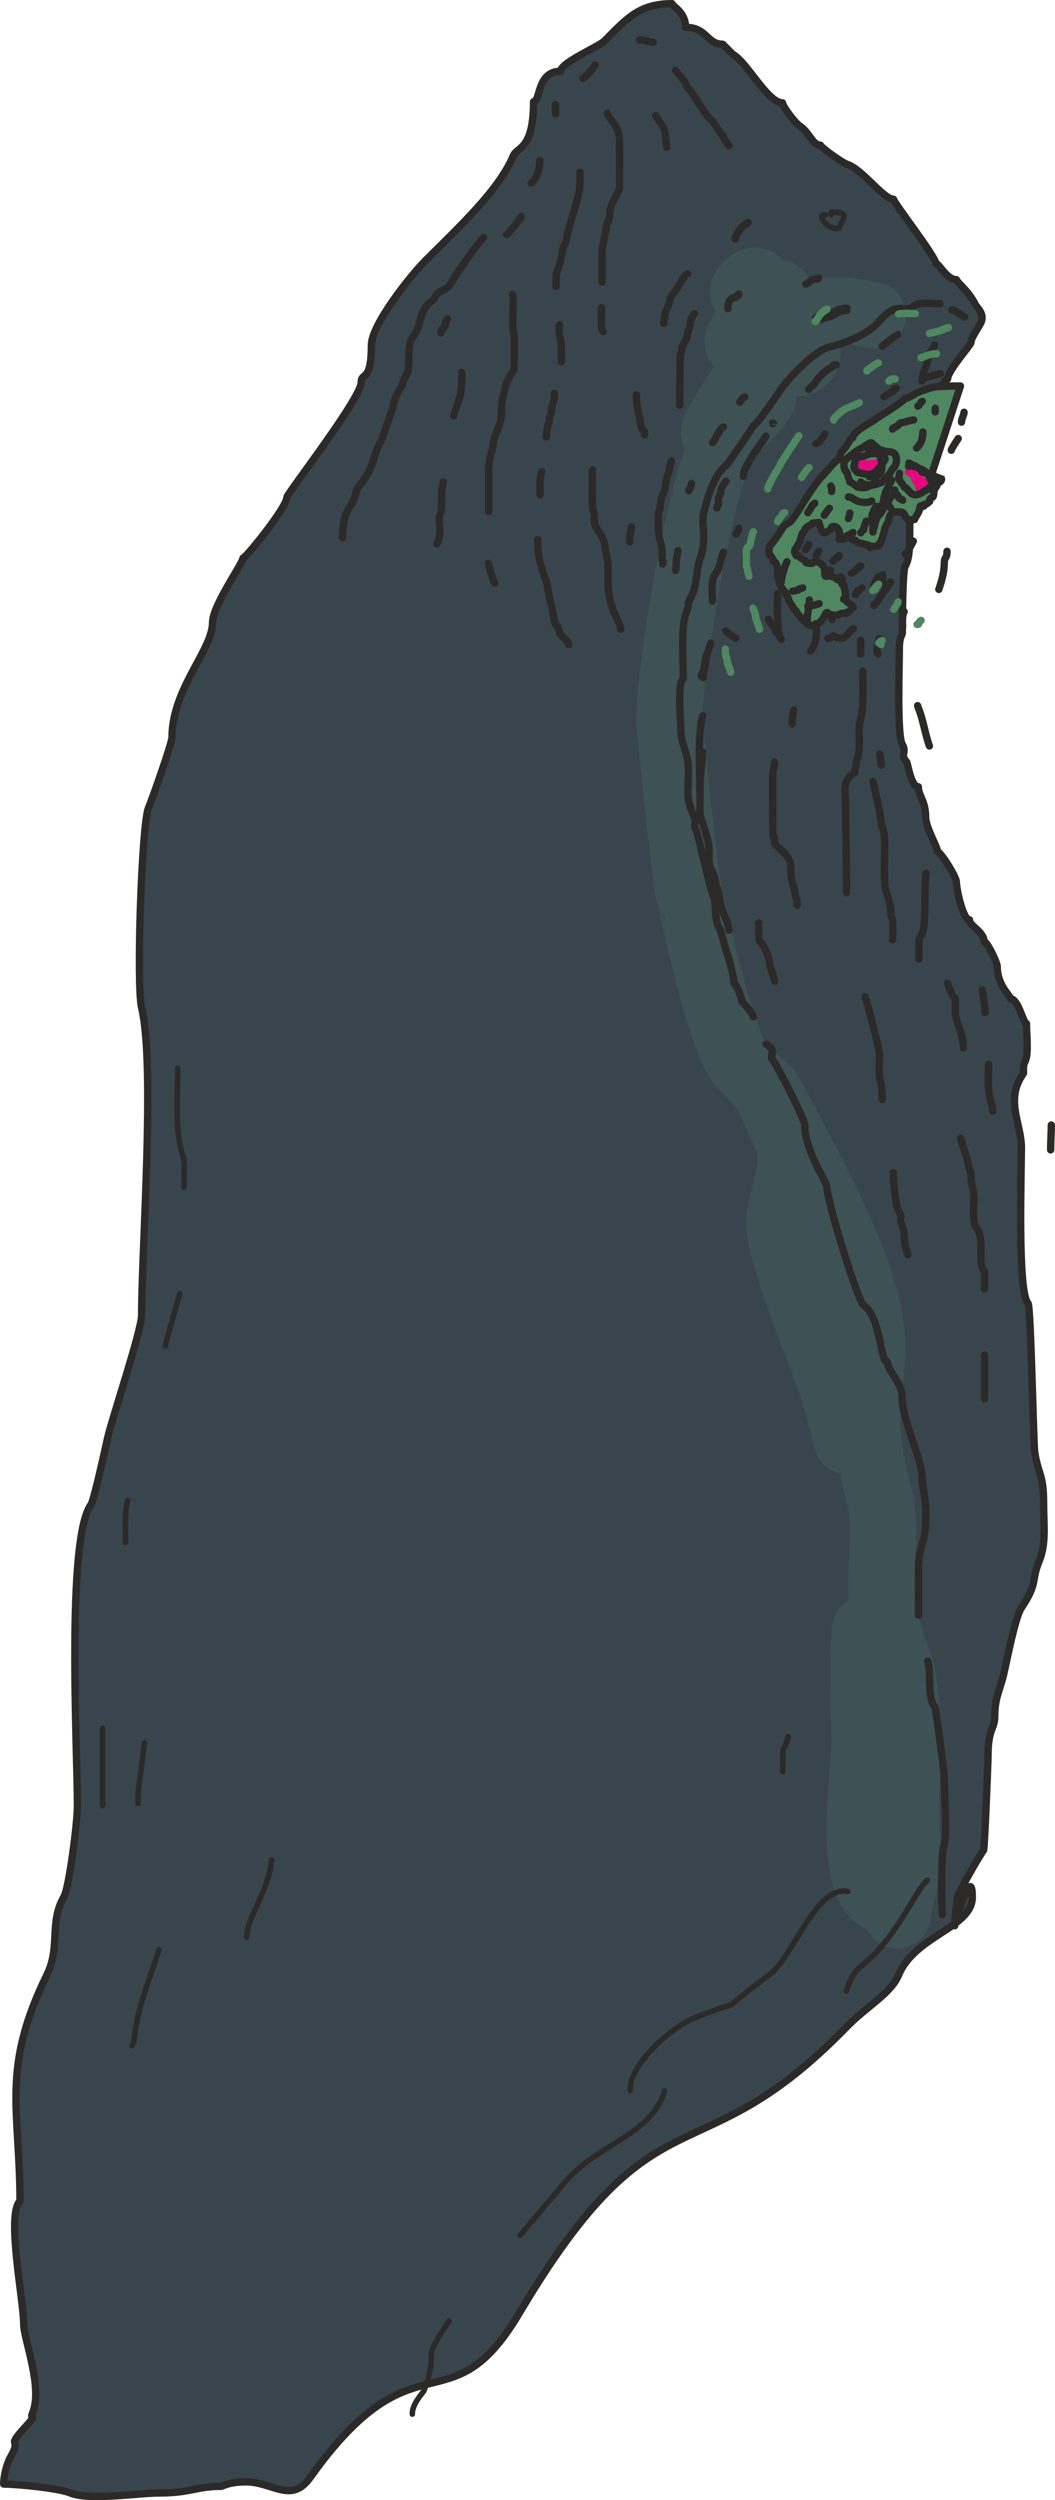 <?xml version="1.0" encoding="UTF-8"?> <svg xmlns="http://www.w3.org/2000/svg" xmlns:xlink="http://www.w3.org/1999/xlink" xmlns:xodm="http://www.corel.com/coreldraw/odm/2003" xml:space="preserve" width="201.972mm" height="478.385mm" version="1.0" style="shape-rendering:geometricPrecision; text-rendering:geometricPrecision; image-rendering:optimizeQuality; fill-rule:evenodd; clip-rule:evenodd" viewBox="0 0 554.45 1313.25"> <defs> <style type="text/css"> .str1 {stroke:#3E5154;stroke-width:34.86;stroke-linecap:round;stroke-linejoin:round;stroke-miterlimit:22.926} .str0 {stroke:#2B2A29;stroke-width:3.87;stroke-linecap:round;stroke-linejoin:round;stroke-miterlimit:22.926} .str4 {stroke:#E5097F;stroke-width:3.87;stroke-linecap:round;stroke-linejoin:round;stroke-miterlimit:22.926} .str2 {stroke:#4F8760;stroke-width:3.87;stroke-linecap:round;stroke-linejoin:round;stroke-miterlimit:22.926} .str3 {stroke:#2B2A29;stroke-width:2.91;stroke-linecap:round;stroke-linejoin:round;stroke-miterlimit:22.926} .fil1 {fill:none} .fil4 {fill:#2B2A29} .fil3 {fill:#4F8760} .fil0 {fill:#39454D} .fil2 {fill:#2C5359} </style> </defs> <g id="Слой_x0020_1">  <g id="_1318225744544"> <g> <g> <g> <path class="fil0 str0" d="M10.48 1156.17c-7.25,7.18 1.96,52 1.96,64.56 0,7.84 10.24,33.26 4.67,46.7 -1.83,4.41 3.13,-0.26 -3.5,7.01 -11.53,12.63 -1.51,4.86 -8.17,16.35 -1.89,3.25 -3.5,9.75 -3.5,14.01 7.26,0 28.93,2.15 35.03,4.67 9.98,4.13 35.34,0 46.7,0 16.65,0 19.48,-3.5 32.69,-3.5 0.56,0 3.93,-2.34 12.84,-2.34 14.19,0 23.8,11.78 33.86,-2.34 55.56,-78 72.94,-24.09 109.83,-86.23 73.05,-123.06 92.65,-68.54 172.36,-150.71 9.8,-10.1 22.96,-17.19 26.99,-26.92 8.6,-20.77 38.76,-24.87 38.76,-40.88 0,-18.54 -9.22,14.92 -9.24,14.96 0,-5.59 1.17,-10.8 1.17,-14.01 0,-2.41 11.53,-22.25 14.01,-25.69 0.47,-0.66 2.34,-46.24 2.34,-50.21 0,-13.2 3.5,-13.72 3.5,-19.85 0,-10.08 2.65,-13.62 4.67,-22.18 1.83,-7.74 6.03,-30.1 9.34,-35.03 8.84,-13.15 4.99,-14.02 9.34,-24.52 3.81,-9.2 2.34,-19.19 2.34,-30.36 0,-15.49 -2.62,-14.24 -4.67,-26.85 -0.64,-3.92 -2.04,-76.77 -3.5,-78.23 -5.64,-5.64 -3.5,-68.45 -3.5,-81.73 0,-12.9 -8.9,-25.19 1.11,-39.11 0,-1.95 -0.2,-4.44 0.77,-6.14 2.09,-3.7 0.77,-14.8 0.77,-19.96 -1.66,0 -4.22,-13.05 -8.44,-13.05 0,-1.7 -6.91,-7.01 -6.91,-16.89 0,-2.19 -5.22,-13.05 -6.91,-13.05 0,-5.34 -7.68,-8.18 -7.68,-11.52 -3.56,0 -6.91,-16.66 -6.91,-19.96 0,-2.4 -7.24,-14.3 -9.98,-16.12 0,-2.27 -6.14,-12.68 -6.14,-17.66 0,-8.93 -3.84,-11.29 -3.84,-16.12 -3.91,0 -5.64,-12.55 -6.14,-13.05 -3.64,-3.64 0.19,-5.18 -2.3,-9.21 -2.85,-4.62 -1.54,-42.48 -1.54,-50.67 0,-5.5 1.54,-7.03 1.54,-7.68 0,-5.18 0.12,-33.03 1.54,-35.31 4.7,-7.6 0.1,-29.05 4.61,-39.92 2.76,-6.65 2.03,-12.67 5.37,-18.42 2.72,-4.69 7.64,-30.67 9.21,-32.24 2.65,-2.65 -1.66,-5.31 3.07,-7.68 0,-4.31 12.28,-17.9 12.28,-19.19 0,-2.58 4.28,-8.1 5.37,-10.75 1.83,-4.43 -2.23,-7.53 -3.07,-9.21 -3.57,-7.15 -8.81,-10.7 -9.98,-13.05 -5.09,0 -8.98,-8.44 -10.75,-8.44 0,-3.61 -22.26,-32.07 -22.26,-33.78 -5.33,0 -16.68,-16.13 -24.57,-18.43 -1.62,-0.47 -12.83,-8.01 -13.82,-9.98 -4.19,0 -5.74,-6.64 -10.75,-9.98 -2.86,-1.91 -9.21,-10.55 -9.21,-12.28 -7.85,0 -18.68,-21.46 -26.07,-25.43l-5.33 -5.33c-8.46,0 -8.24,-8.88 -19.53,-8.88 0,-8.19 -7.1,-11.05 -7.1,-12.43 -17.49,0 -24.07,8.08 -35.52,19.53 -3.15,3.15 -23.08,11.37 -23.08,15.98 -12.59,0 -10.48,15.98 -14.21,15.98 0,25.36 -8.7,23.68 -10.65,28.41 -7.45,17.99 -29.18,38.05 -46.17,55.05 -8.02,8.02 -28.41,33.77 -28.41,44.39 0,20.14 -5.33,13.87 -5.33,19.53 0,8.32 -39.07,58.6 -39.07,60.38 0,5.24 -21.63,31.96 -23.08,31.96 0,2.67 -15.98,24.89 -15.98,33.74 0,14.6 -21.31,34.78 -21.31,60.38 0,3.1 -10.43,32.46 -12.43,37.29 -3.47,8.38 -6.41,92.66 -3.55,104.77 7.25,30.73 0,126.96 0,161.59 0,7.78 -15.24,53.26 -17.76,63.93 -1.2,5.1 -7.2,33.18 -8.88,35.52 -13.03,18.08 -7.1,128.5 -7.1,158.04 0,9.61 -4.46,43.39 -7.1,47.95 -7.85,13.53 -1.7,26.16 -8.88,40.84 -24.34,49.76 -14.21,70.38 -14.21,118.98z"></path> <path class="fil1 str1" d="M458.75 165.59c-55.39,-12.48 -22.25,24.29 -40.73,25.35 -0.35,0.02 -20.55,-3.18 -12.87,-28.37 5.15,-16.88 9.75,-2.69 -13.29,-7.95 -7.38,-1.69 21.7,-24.83 -3.19,22.29 -8.44,15.98 40.08,-27.31 1.67,24.54 -1.76,2.38 -28.99,43.32 -5.81,18.79 24.26,-25.67 19.98,-9.14 0.16,5.97 -14.93,11.38 -32.97,128.1 -32.97,151.39 0,4.03 8.97,90.15 10.67,92.2 0.24,0.29 15.16,75.81 27.32,89.74 0.42,0.48 31.79,28.03 24.91,57.82l-4.76 20.62c-4.44,19.22 35.27,99.79 35.27,118.89 0.07,-0.94 -15.57,-52.52 -16.33,-79.07 -0.36,-12.67 -3.87,-71.53 -15.28,-80.27 -0.37,-0.28 -31.77,-69.06 13.61,19.36 57.59,112.22 13.62,90.77 34.96,168.97 6.05,22.18 -4.5,49.74 5.91,74.31 2.45,5.79 1.45,134.86 0,137.99 -24.53,2.83 -13.71,-65.12 -13.71,-82.26 0,-3.14 -1.02,-56.94 0.47,-60.13 31.86,2.99 19.06,83.43 21.66,106.23 2.52,22.08 -4.71,38.82 -4.73,44.06"></path> <path class="fil1 str0" d="M493.97 159.58c-4.36,0 -10.46,-1.23 -14.02,1.33 -5.69,4.1 -7.68,-4.02 -18.69,8.68 -5.37,6.19 -17.65,10.86 -25.37,12.68 -7.62,1.8 -20.67,15.52 -25.37,22.03 -2.12,2.95 -11.9,17.97 -14.69,19.36 0,0.74 -13.64,20.42 -14.02,20.69 -6.65,4.79 -10.14,17.43 -12.02,25.37 -1.45,6.15 2.07,13.03 -2,24.03 -1.66,4.5 -1.71,14.3 -4.01,18.69 -3.75,7.15 -0.58,2.55 -3.34,10.01 -2.58,6.99 -1.33,25.39 -1.33,34.05 -3.23,1.61 -1.34,21.8 -1.34,26.04 0,8.69 4.01,12.82 4.01,22.03 0,13.85 -1.65,13.32 3.34,25.37 0.77,1.87 -0.95,4.39 0.67,6.01 0.72,0.72 7.87,33.33 9.35,35.38 1.19,1.65 0.11,10.89 2.67,16.02 0.91,0 3.38,11.17 4.01,12.68 1.43,3.45 4.01,13.96 4.01,16.69 1.21,0 4.01,7.44 4.01,9.35 0.26,0 5.34,5.51 6.01,8.01"></path> <path class="fil1 str0" d="M500.32 162.72c1.94,0 5.93,3.75 6.64,3.75"></path> <path class="fil1 str0" d="M424.99 204.57c3.2,-4 1.26,0.06 4.33,-4.91 0.96,-1.55 6.06,-6.64 7.79,-6.64 0.78,-1.18 0.73,-1.44 2.31,-1.44"></path> <path class="fil1 str0" d="M463.67 181.77c0.85,-0.64 4.82,-3.67 5.48,-4.33 0.17,-0.17 2.59,-1.73 2.6,-1.73"></path> <path class="fil1 str0" d="M402.48 229.1c-3.24,5.18 -11.83,15.75 -11.83,21.07"></path> <path class="fil1 str0" d="M491.19 181.15c-1.3,3.9 -2.58,2.44 -3.32,6.97 -0.56,3.48 -3.32,8.5 -3.32,11.95"></path> <path class="fil1 str0" d="M471.27 239.23c0,4.22 -1.83,11.79 -2.66,15.93"></path> <path class="fil2 str0" d="M406.37 222.2c-0.33,-0.11 -0.23,-0.19 -0.23,0.39l0.23 -0.39z"></path> <path class="fil1 str0" d="M381.54 252.74c-4.12,5.5 -1.68,4.28 -3.4,7.73 -1.17,2.33 -0.26,2.93 -0.77,4.64 -0.08,0.26 -0.46,0.69 -0.46,1.24l-0.15 0.46"></path> <path class="fil1 str0" d="M363.45 253.98c-0.67,2 0.25,1.38 -1.24,3.09 -0.18,0.21 -0.15,0.52 -0.15,0.77"></path> <path class="fil1 str0" d="M380.15 224.28c-1.74,1.16 -2.33,2.94 -3.56,4.64 -0.29,0.4 -1.01,2.23 -1.55,2.94l-0.46 0.62"></path> <path class="fil1 str0" d="M391.44 208.51c-0.98,0 -2.21,1.96 -2.63,2.78"></path> <path class="fil1 str0" d="M369.37 375.91c-2.99,8.97 -1.42,32.67 -1.42,43.53 0,3.87 -0.65,8.27 0.95,11.83 1.03,2.3 3.78,11.64 3.78,14.67 0,4.17 -0.55,6.8 0.95,10.41 0.78,1.88 2.37,4.04 2.37,7.1 0,0.03 1.89,5.41 1.89,6.15 0,1.61 1.96,10.43 3.31,12.3 0.52,0.72 1.89,5.94 1.89,6.62"></path> <path class="fil1 str0" d="M398.7 484.73c0,15.97 0.24,3.99 5.2,18.45 1.23,3.6 -0.33,1.57 1.89,7.57 0.17,0.47 1.42,4.43 1.42,4.73"></path> <path class="fil1 str0" d="M458.79 410.45c0.45,1.51 4.26,18.65 4.26,20.82 0,2.98 1.89,4.11 1.89,11.35 0,4.24 -0.6,22.15 0.47,25.07 1.48,4.04 2.84,8.01 2.84,12.3 0,3.19 0.95,0.74 0.95,6.15 0,2.52 0,5.05 0,7.57"></path> <path class="fil1 str0" d="M486.7 458.71c-0.99,7.94 -0.2,24.44 -1.42,29.33 -1.7,6.8 -2.37,0.74 -2.37,11.83 0,1.26 0,2.52 0,3.79"></path> <path class="fil1 str0" d="M254.15 124.7c-3.91,4.35 -13.07,17.12 -16.74,23.44 -3.53,6.08 -6.76,2.88 -9.21,8.79 -0.87,2.11 -4.71,0.42 -7.95,13.39 -2.14,8.55 -5.44,4.34 -5.44,18 0,11.11 -1.46,5.83 -3.35,13.81 -0.3,1.25 -4.21,5.5 -5.02,12.14 -0.01,0.07 -5.8,16.64 -5.86,16.74 -5.77,9.95 -2.58,13.04 -12.14,24.69 -1.85,2.25 -0.59,4.38 -4.6,10.46 -3.3,5 -3.77,10.51 -3.77,16.32"></path> <path class="fil1 str0" d="M282.61 283.32c0,8.66 0.93,11.25 3.35,19.25 0.18,0.6 1.67,3.33 1.67,5.02 0,0.5 1.95,10.32 2.09,10.46 0.46,0.46 1.3,8.34 2.09,9.63 1.8,2.91 0.93,-0.75 2.09,4.19 0.58,2.44 4.6,4.17 5.02,6.7"></path> <path class="fil1 str0" d="M284.71 247.74c-1.45,3.61 -0.84,8.25 -0.84,12.14"></path> <path class="fil1 str0" d="M256.67 295.87c0,0.85 2.93,10.46 3.35,10.46"></path> <path class="fil1 str0" d="M311.35 246.8c0,2.47 -0.14,19.15 0,19.73 1.05,4.47 0.96,1.75 0.96,7.22 0,3.6 4.05,6.27 5.29,11.55 0.01,0.04 1.93,10.56 1.93,11.07 0,14.22 -0.26,19.32 6.26,31.77l0.48 2.41"></path> <path class="fil1 str0" d="M334.45 207.34c0,7.28 1.53,10.49 2.41,15.88 0.85,5.24 1.93,0.93 1.93,5.29"></path> <path class="fil1 str0" d="M348.89 169.79c0,-6.89 3.37,-9.57 3.37,-13 0,-0.67 4.23,-6.26 4.33,-6.26 0,-0.87 2.5,-4.04 3.37,-5.78l1.44 -0.96"></path> <path class="fil1 str0" d="M386.43 125.51c0,-2.04 3.84,-7.7 5.78,-7.7 0,-1.15 -0.27,0.27 0.96,-0.96"></path> <path class="fil1 str0" d="M382.58 162.09c0,-3.04 0.81,-5.78 3.85,-5.78 0,-0.54 0.8,-0.96 1.44,-0.96l0.48 -0.96"></path> <path class="fil1 str0" d="M430.89 167.86c3.69,-1.23 4.81,-1 8.85,-3.35 1.57,-0.91 3.61,-1.44 5.26,-1.44 0,-1.66 1.02,-1.47 -3.59,-0.72 -1.6,0.26 -1.6,1.34 -4.31,1.68 -1.22,0.15 -7.54,2.04 -8.38,2.87"></path> <path class="fil1 str0" d="M423.47 149.19c2.96,-0.99 2.08,-2.63 5.98,-2.63 0.45,0 0.29,-0.05 0.72,-0.48"></path> <path class="fil1 str0" d="M357.18 212.85c0,-3.25 0.24,-27.04 0.48,-27.28 0.97,-0.97 0.05,-1.83 1.2,-4.07 0.85,-1.67 2.39,-3.73 2.39,-5.74 0,-1.52 1.68,-4.15 1.68,-6.94 0,-0.52 1.38,-4.07 2.15,-4.07"></path> <path class="fil1 str0" d="M352.83 242.1c-0.47,1.88 -0.94,5 -1.53,6.42 -1.77,4.28 -1.32,8.14 -3.06,11.62 -1.49,2.99 -1.05,6.51 -1.53,7.34 -1.33,2.3 -0.73,13.4 0,15.9 1.41,4.83 1.22,5.46 1.22,10.09 0,1.69 1.2,0.28 0.31,2.75"></path> <path class="fil1 str0" d="M354.97 36.9c1.09,1.64 4.98,5.31 5.5,7.03 0.95,3.15 1.87,2.66 3.06,4.59 1.92,3.11 7.76,12.46 10.09,14.37 2.01,1.65 4.98,7.95 6.12,7.95 0.59,1.76 2.05,4.49 3.36,5.81"></path> <path class="fil1 str0" d="M344.57 60.75c3.06,4.9 5.2,6.27 5.2,11.62 0,0.4 0.61,4.63 0.61,4.89"></path> <path class="fil1 str0" d="M319.19 59.53c1.36,4.08 6.42,6.07 6.42,14.98 0,2.3 0.04,24.02 0,24.16 -1.67,5.5 -5.2,7.62 -5.2,14.68 0,2.05 -1.84,4.29 -1.84,6.42 0,0.71 -1.22,5.43 -1.22,7.03 0,0.7 -0.92,2.04 -0.92,5.5 0,5.3 0,10.6 0,15.9"></path> <path class="fil1 str0" d="M304.82 90.42c0,9.7 0.13,7.73 -2.14,16.82 -0.73,2.93 -4.89,15.69 -4.89,17.74 0,2.05 -2.14,4.73 -2.14,7.34 0,0.04 -1.94,7.73 -2.14,8.56 -0.11,0.48 -1.22,1.83 -1.22,3.98 0,1.83 0,3.67 0,5.5"></path> <path class="fil1 str0" d="M294.11 170.54c-1.09,4.35 0.92,7.45 0.92,11.62 0,2.65 0,5.3 0,7.95"></path> <path class="fil1 str0" d="M316.13 161.67c0,1.93 -0.34,10.66 0.31,11.62l0.61 0.92"></path> <path class="fil1 str0" d="M291.36 206.62c0,5.64 -1.53,5.47 -1.53,9.79 0,0.4 -1.22,2.35 -1.22,5.81 -0.86,0 -1.53,6.28 -1.53,7.34"></path> <path class="fil1 str0" d="M269.34 154.64c0.94,2.81 -0.27,15.69 0.31,18.65 0.54,2.82 0.61,1.55 0.61,5.2 0,1.23 0.02,15.23 0,15.29 -0.94,2.26 -3.53,4.91 -4.59,9.17 -1.56,6.3 -2.14,7.8 -2.14,14.68 0,5.1 -3.71,10.66 -4.28,15.29 -0.52,4.19 -2.45,8.42 -2.45,13.15 0,7.54 0,15.09 0,22.63"></path> <path class="fil1 str0" d="M242.74 195.61c0,4.48 0.07,11.08 -1.84,14.98 -0.01,0.03 -2.45,7.31 -2.45,7.34l0 0.61"></path> <path class="fil1 str0" d="M232.95 253.1c-0.71,4.96 -0.92,3.28 -0.92,8.56 0,2.89 0.39,5.83 -0.61,8.26 -1.73,4.19 1.45,9.33 -1.83,15.9"></path> <path class="fil1 str0" d="M235.1 167.48c-1.83,2.74 -0.12,2.88 -2.14,4.89 -0.69,0.69 -1.22,1.25 -1.22,2.45"></path> <path class="fil1 str0" d="M266.29 123.14c1.23,-0.82 7.65,-8.51 7.65,-9.48"></path> <path class="fil1 str0" d="M279.13 96.23c3.08,-2.05 4.59,-8.21 4.59,-11.93"></path> <path class="fil1 str0" d="M291.97 59.84c0,-1.63 0,-3.26 0,-4.89"></path> <path class="fil1 str0" d="M306.35 41.18c2.02,-1.35 5.47,-5.14 6.42,-7.03"></path> <path class="fil1 str0" d="M336.01 21c3.43,0 5.26,1.22 7.34,1.22"></path> <path class="fil1 str0" d="M497.95 516.41c4.64,13.91 4.17,1.16 4.17,15.99 0,3.96 4.17,10.12 4.17,18.08"></path> <path class="fil1 str0" d="M504.91 597.76c0,1.63 4.17,12.01 4.17,15.3 0,1.48 1.39,0.67 1.39,6.95 0,2.67 1.39,4.1 1.39,9.73 0,4.17 -1.11,12.25 1.39,15.3 3.87,4.72 1.42,16.88 2.78,20.16 1.74,4.2 1.39,0.74 1.39,6.95 0,1.62 0,3.24 0,4.87"></path> <path class="fil1 str0" d="M517.42 711.79c0,7.65 0,15.3 0,22.95"></path> <path class="fil1 str0" d="M516.25 519.86c0.51,3.08 1.45,9.37 1.45,11.97"></path> <path class="fil1 str0" d="M519.51 559.02c0,7.73 -0.64,11.9 1.09,19.22 0.63,2.69 1.09,1.68 1.09,5.44"></path> <path class="fil1 str0" d="M552.51 590.93c0,3.98 -0.36,8.69 -0.36,13.05"></path> <path class="fil1 str0" d="M454.61 523.49c1.37,4.1 7.61,27.38 7.61,30.82 0,4.64 -0.74,10.11 0.73,14.5 0.45,1.34 0.72,7.07 0.72,8.7"></path> <path class="fil1 str0" d="M469.48 615.95c0,3.66 0.99,16.45 2.54,19.58 2.84,5.74 0.55,1.79 1.45,6.16 0.75,3.68 1.81,3.36 1.81,9.06 0,3.8 1.81,7.43 1.81,8.34"></path> <path class="fil1 str0" d="M402.66 548.47c4.62,3.08 2.89,2.83 2.89,7.72 1.26,0 17.36,31.7 17.36,34.72 0,13.06 11.57,30.41 11.57,31.83 0,7.91 16.3,60.54 19.29,62.69 9.45,6.81 8.6,29.9 12.54,29.9 0,4.91 7.72,10.44 7.72,18.33 0,12.29 10.61,32.77 10.61,42.44 0,5.78 1.93,9.7 1.93,19.29 0,17.09 -3.86,15.33 -3.86,28.93 0,8.04 0,16.08 0,24.11"></path> <path class="fil1 str0" d="M487.53 872.55c2.13,6.38 -0.43,19.82 3.86,24.11 0.32,0.32 4.82,34 4.82,35.69 0,6.15 1.59,32.82 0,36.65 -1.81,4.36 -1.41,32.14 -0.96,36.65"></path> <path class="fil1 str0" d="M386.62 335.21c-0.18,-0.06 -4.79,-2.91 -4.79,-3.45l-0.38 -0.38"></path> <path class="fil1 str0" d="M442.63 303.75c-0.43,7.33 -3.47,11.6 -4.6,18.41 -0.19,1.16 -0.77,2.66 -0.77,3.26"></path> <path class="fil1 str0" d="M459.51 283.23c-0.45,0.6 -2.11,3.77 -2.3,4.41"></path> <path class="fil1 str0" d="M373.49 337.74c-1.99,5.96 -3.86,11.95 -3.86,18.16"></path> <path class="fil1 str0" d="M408.66 311.85c0,4 -0.69,21.34 1.93,23.96"></path> <path class="fil1 str0" d="M431.07 316.88c-0.14,0.64 -1.02,7.5 -1.16,7.73 -2.17,3.52 1.07,9.05 -3.09,16.23l-0.77 1.16"></path> <path class="fil1 str0" d="M417.16 372.91c-0.97,4.37 -0.77,3.7 -0.77,7.34"></path> <path class="fil1 str0" d="M369.24 394.93c0,1.58 -1.47,17.97 -1.55,18.55"></path> <path class="fil1 str0" d="M462.37 396.09c0.06,0.22 0.77,5.41 0.77,5.8"></path> <path class="fil1 str0" d="M452.32 336.2c0,2.45 0,4.89 0,7.34"></path> <path class="fil1 str0" d="M488.46 391.83c-2.27,-6.06 -3.26,-13.77 -5.81,-19.93l-0.42 -1.25"></path> <path class="fil1 str0" d="M474.34 329.54c0,-2.66 -0.39,-5.87 0.83,-8.3"></path> <path class="fil1 str0" d="M493.4 309.59c1.46,-4.37 2.86,-9.02 2.86,-13.83 0,-3.56 1.43,-1.99 1.43,-6.2"></path> <path class="fil1 str2" d="M381.18 340.95c0,6.22 0.94,2.91 0.94,5.93 0,2.46 1.87,4.34 1.87,6.24"></path> </g> <path class="fil1 str0" d="M380.22 290c-1.83,4.13 -1.54,8.14 -4.33,11.55 -2.39,2.92 -1.44,10.31 -1.44,14.14"></path> <path class="fil1 str0" d="M463.9 301.79c0,1.66 0,3.32 0,4.98"></path> <path class="fil1 str0" d="M388.3 277.38c0,0.93 -0.77,1.49 -0.77,2.01 0,0.45 -0.62,0.42 -0.62,1.08"></path> <path class="fil1 str0" d="M371.09 344.45c-0.26,2.32 -0.09,7.19 -1.89,8.99 -0.73,0.74 -0.47,0.62 -0.47,1.89"></path> <path class="fil1 str0" d="M461.93 335.46c0,1.78 -2.05,6.47 -0.47,8.04"></path> <path class="fil1 str0" d="M356.27 289.24c0,1.73 -0.92,3.41 -0.92,7.03 0,1.02 0,2.04 -0.31,3.36"></path> <path class="fil1 str0" d="M331.81 276.71c0,3.2 -0.92,2.85 -0.92,7.34l0 0.61"></path> <path class="fil1 str3" d="M433.8 112.87c-5.31,-1.04 1.14,8.7 7.27,6.86 2.27,-5.75 5.41,-8.13 -3.07,-8.34 -1.59,-0.04 -1.24,-0.1 -1.24,1.48"></path> <path class="fil1 str0" d="M407.05 400.28c0,4.27 -0.95,2.57 -0.95,8.04 0,2.52 -0.05,30.17 0,30.28 0.73,1.77 0.95,-0.71 0.95,3.78 0,2.57 8.52,5.92 8.52,12.77 0,9.28 1.09,6.79 2.37,14.67 0.59,3.64 0.95,1.42 0.95,5.68"></path> <path class="fil1 str0" d="M453.41 352.49c0,2.96 0.31,19.38 -0.47,22.71 -1.35,5.73 -1.42,3.55 -1.42,10.41 0,4.59 0.57,8.67 -0.95,12.77 -0.29,0.78 -1.42,6.34 -1.42,7.57 -6.9,4.14 -4.73,8.36 -4.73,17.03 0,15.3 0.47,30.88 0.47,45.89"></path> </g> <path class="fil1 str3" d="M445.6 993.52c-17.12,-3.25 -28.38,34.31 -41.61,44.05 -31.33,23.06 -8,10.23 -38.09,21.99 -14.34,5.6 -35.64,25.89 -34.64,38.61"></path> <path class="fil1 str3" d="M349.28 1098.17c-6.65,23.19 -34.44,27.42 -51.81,47.4 -2.61,3.01 -23.95,28.48 -24.12,28.53"></path> <path class="fil1 str3" d="M236.02 1219.14c-16.41,24.29 -4.11,11.48 -13.2,36.66 -0.18,0.5 -6.5,7.25 -6.1,12.24"></path> <path class="fil1 str3" d="M411.36 930.58c0,-18.11 0.04,-7.28 2.92,-18.49"></path> <path class="fil1 str3" d="M487.26 987.65c-6.48,5.69 -15.95,30.39 -34.57,44.98 -4.2,3.29 -6.49,8.29 -7.86,13.15"></path> <path class="fil1 str3" d="M93.42 561.03c0,15.46 -1.83,32.14 2.82,46.66 1.01,3.15 0.47,11.72 0.47,15.9"></path> <path class="fil1 str3" d="M94.52 679.55c-0.1,0.33 -7.74,26.65 -7.68,27.44"></path> <path class="fil1 str3" d="M67.08 788.19c-1.7,7.15 -1.1,14.51 -1.1,21.95"></path> <path class="fil1 str3" d="M53.91 907.81c0,13.53 0,27.07 0,40.6"></path> <path class="fil1 str3" d="M142.8 976.94c-1.61,16.59 -13.17,30.42 -13.17,40.6"></path> <path class="fil1 str3" d="M75.86 915.49c-3.32,29.92 -3.29,19.87 -3.29,31.82"></path> <path class="fil1 str3" d="M83.54 1024.13c-4.91,15.73 -12.02,32.01 -13.07,48l-1.19 2.48"></path> </g> <g> <path class="fil3 str0" d="M489.48 249.62c-2.42,0 -4.38,-2.9 -7.96,-3.98 -1.2,-0.36 -3.42,-2.45 -3.83,-2.45 0.8,1.95 7.08,5.15 9.34,5.51 0.35,0.06 7.64,2.42 7.66,2.45 0.86,2.07 -2.45,2.08 -2.45,4.29 -0.44,0 -1.53,2.37 -1.53,3.67 0,3.57 -2.14,1.24 -2.14,4.29 -0.44,0 -0.96,1.53 -2.76,1.53 0,2.58 -2.45,-1.05 -2.45,2.14 0,1.59 -2.76,5.28 -2.76,5.82 -1.81,0 -3.72,1.13 -5.21,-2.45 -0.87,-2.09 -3.02,-1.53 -5.51,-1.53 -1.92,0 -3.06,3.77 -3.06,5.21 -0.22,0 -1.84,3.01 -1.84,3.67 0,0.57 -1.82,6.91 -2.14,7.04 -2.12,0.88 2.21,2.14 -5.51,2.14 0,-1.06 -7.66,-1.48 -7.66,-3.06 -3.3,0 -3.21,-3.06 -1.84,-3.06 0,-1.82 1.86,-1.35 -2.14,0.31 -3.08,1.28 0.38,2.14 -4.59,2.14 0,-1.56 0.61,-4.75 -0.92,-5.51 0,-1.16 -3.37,-2.22 -3.37,0 -0.02,0 -3.91,3.62 -4.9,1.22 -0.24,-0.58 -1.53,-3.67 -1.53,-4.59 -0.24,0 -1.98,0.31 -3.37,0.31 0,0.75 -3.36,1.86 -3.98,3.37 -1.13,2.72 -1.19,0.54 -2.14,4.59 -1.08,4.58 -4.17,5.75 -3.06,7.96 1.14,2.28 0.21,0.57 2.14,1.53 0,0.8 3.67,1.99 3.67,3.37 0.56,0 3.42,1.04 3.98,-0.31 0.57,-1.37 5.82,1.06 5.82,4.29 0,5.39 0.43,1.9 3.98,3.37 2.02,0.84 3,1.17 4.9,3.06 1.05,1.05 -0.88,0.48 1.23,1.53 0,1.52 1.3,4.78 0.61,6.43 -1.04,2.52 -1.42,-1.52 1.22,2.45 0.09,0 3.06,1.81 3.06,2.76 -1.97,0 -1,2.45 -3.37,2.45 0,1.47 -2.31,-0.06 -3.67,0.92 -1.81,1.31 -4.21,0.31 -5.82,0.31 0,-1.31 -1.84,-1.55 -1.84,0.31 -0.41,0 -2.08,4.59 -5.21,4.59 0,1.67 -3.22,1.07 -5.21,-0.92 -1.7,-1.7 -4.15,-4.02 -4.9,-5.82 -0.3,-0.72 -0.78,0.1 -1.84,-2.45 -0.03,-0.07 -2.14,-2.49 -2.14,-3.98 0,-0.37 -1.84,-2.35 -1.84,-3.67 -0.35,0 -3.06,-3.57 -3.06,-5.21 0,-1.96 -0.92,-1.1 -0.92,-5.21 0,-1.64 -0.19,-5.51 -2.14,-5.51 0,-2 -1.84,-2.78 -1.84,-3.67 -1.03,0 -0.31,-2.69 -0.31,-4.29 0.63,0 7.35,-9.8 7.35,-10.41 0,-0.37 3.45,-2.11 3.98,-2.76 3.7,-4.51 7.57,-11.93 11.33,-17.15 1.76,-2.44 3.49,-5.02 6.12,-7.66 1.17,-1.17 4.88,-5.77 5.82,-6.43 3.74,-2.64 1.34,-3.48 4.9,-7.04 1.45,-1.45 3.05,-5.51 4.29,-5.51 0,-3.55 11.67,-9.15 11.94,-9.8 0.14,-0.33 14.42,-8.93 15.31,-10.72 0.97,0 5.03,-2.25 5.82,-2.76 1.9,-1.22 9.27,-3.67 11.64,-3.67 1.86,0 5.43,-0.31 7.96,-0.31 1.33,0 2.65,0 3.98,0l-15.31 46.85z"></path> <path class="fil1 str4" d="M460.77 243.35c-2.74,0 -4.06,0.99 -7.19,-0.16 -2.26,-0.84 -2.47,0 -3.6,0 -0.55,0 -1.15,3.11 0.16,3.11 1.59,0 3.24,-0.23 4.58,0.33 2.23,0.92 1.3,-1.31 4.09,-1.31 0,-1.26 -3.13,-1.47 1.31,-1.47 1.01,0 0.05,1.47 0.98,1.63"></path> <path class="fil1 str4" d="M477.51 248.01c3.14,1.57 5.54,3.99 9.31,5.56 0.49,0.2 3.24,1.96 0.98,1.96 -0.65,0 -1.97,0.65 -3.76,0.65 -1.64,0 -1.56,0.42 -0.33,-2.29 -1.46,-1.46 -2.12,0.11 -2.45,-1.31 -0.49,-2.09 -0.82,0.02 -0.82,-3.6 -1.33,0 -0.01,-0.16 0.49,-0.16"></path> <path class="fil1 str0" d="M480.18 220.58c-2.87,0.41 -4.26,1.14 -6.71,1.53 -0.99,0.16 -1.77,2.3 -3.45,2.3 0,0.59 -0.96,0.16 -0.96,0.96"></path> <path class="fil1 str0" d="M460.62 253.38c-2.73,0.68 -4.27,3.8 -9.78,2.49 -0.69,-0.16 -3.28,-2.69 -4.22,-2.69 0,-0.02 -1.15,-3.39 -1.15,-3.64 0,-2.33 -1.92,-1.3 -1.92,-5.37 0,-1.9 0.23,-2.12 1.53,-3.26 1.54,-1.35 5.52,-4.64 7.48,-5.37 0.74,-0.27 4.86,-3.58 5.56,-2.88 0.74,0.74 4.17,3.84 5.18,3.84 0.3,0 2.01,0.77 3.84,0.77 5.6,0 4.12,7.07 2.69,8.25 -1.39,1.14 -1.92,3.35 -3.45,4.6 -0.72,0.59 -2.49,3.02 -3.07,3.26 -3.51,1.45 -5.5,1.83 -9.21,0.96 -0.52,-0.12 -1.31,-0.73 -1.73,-1.15"></path> <path class="fil1 str0" d="M456.97 250.5c3.34,0 3.25,0.39 5.75,-2.11 1.62,-1.62 0.13,-8.5 -0.38,-9.02 -0.51,-0.51 -0.11,-1.15 -2.3,-1.15 -3.18,0 -2.81,0.13 -5.56,1.15 -2.96,1.1 -4.74,-0.14 -5.18,3.45 -0.1,0.83 -0.94,2.7 -0.19,3.45 1.48,1.48 0.3,1.73 3.45,2.3 3.99,0.73 5,1.32 8.06,-1.15 0.59,-0.47 4.84,-5.94 4.6,-6.52 -0.74,-1.78 -3.45,-1.83 -4.41,-3.26 -2.39,0 -0.54,-0.35 -1.92,-0.77 -1.51,-0.46 -0.11,0.27 -2.11,-0.96 -1.36,-0.84 -1.25,-0.39 -1.53,-2.12"></path> <path class="fil1 str0" d="M477.5 244.94c2.8,-2.1 4.71,1.34 6.14,1.34 0.63,0 3.66,2.03 4.03,2.69 0.23,0.4 1.74,3.95 1.92,4.03 1.02,0.42 -0.76,3.35 -2.49,4.22 -2.17,1.08 -5.61,4.23 -8.44,1.73 -0.73,-0.64 -2.54,-3.07 -3.45,-3.07 0,-0.74 -3.13,-3.91 -2.88,-4.99 0.27,-1.13 0.19,-1.21 0.38,-2.3"></path> <path class="fil1 str0" d="M470.21 257.4c0,1.94 1.09,1.88 1.53,2.88 0.41,0.92 0.83,1.92 2.11,1.92 0,0.22 0.32,0.38 0.58,0.58"></path> <path class="fil1 str0" d="M458.12 263.16c-2.47,1.48 -7.3,0.55 -9.4,-0.96 -0.99,-0.71 -1.8,-1.15 -2.88,-1.15"></path> <path class="fil1 str0" d="M437.02 258.17c0,-0.55 0.25,-2.49 -0.38,-2.88"></path> <path class="fil1 str0" d="M455.25 273.71c-0.45,1.34 -1.34,2.99 -1.34,4.6 -0.35,0 -1.07,0.8 -1.53,1.53"></path> <path class="fil1 str0" d="M446.61 269.49c0,1.71 -0.77,2.74 -0.77,2.88"></path> <path class="fil1 str0" d="M435.87 267c-0.52,0.52 -2.31,3 -2.69,3.64"></path> <path class="fil1 str0" d="M430.5 317.06c-0.66,0.44 -4.83,1.34 -5.95,1.34"></path> <path class="fil1 str0" d="M421.87 308.81c-1.29,0.64 -1.98,0.12 -2.49,1.15 -0.83,0 -1.65,0.58 -2.88,0.58"></path> <path class="fil1 str0" d="M428.2 264.31c-2.37,1.9 -1.69,2.65 -3.07,4.03 -0.18,0.18 -0.38,0.75 -0.58,0.96"></path> <path class="fil1 str0" d="M481.72 235.35c1.75,-1.75 3.07,-3.9 3.07,-6.52 0.35,0 0.19,-1.57 0.19,-1.92"></path> <path class="fil1 str0" d="M491.5 216.36c0,-0.64 0,-1.28 0,-1.92"></path> <path class="fil1 str0" d="M503.58 230.36c-0.27,0.47 -3.64,5.39 -3.64,6.14"></path> <path class="fil1 str0" d="M506.65 216.55c0,1.41 -1.34,3.36 -1.34,5.18"></path> <path class="fil1 str0" d="M479.99 284.26c-0.37,0.56 -3.35,6.71 -4.22,6.71"></path> <path class="fil1 str0" d="M452.37 297.3c-1.02,0.34 -2.53,2.61 -4.99,3.84"></path> <path class="fil1 str0" d="M441.05 291.74c-1.4,2.1 0.28,0.44 -1.53,1.34 0,0.4 -1.53,0.94 -1.73,1.73"></path> <path class="fil1 str0" d="M424.94 285.98c0,1.09 -0.8,1.22 -1.53,2.69"></path> <path class="fil1 str0" d="M430.31 289.44c-0.39,0.58 -1.15,1.68 -1.15,2.11l-0.19 0.38"></path> <path class="fil1 str0" d="M442.01 303.06c-0.68,0.23 -1.35,1.15 -2.11,1.34"></path> <path class="fil1 str0" d="M436.45 299.6c-0.6,0.3 -1.34,0.87 -1.53,1.73"></path> <path class="fil1 str0" d="M452.94 308.81c-0.52,0.78 -1.41,1.24 -2.3,1.53 -0.26,0.79 -0.96,1.8 -0.96,1.92"></path> <path class="fil1 str0" d="M448.53 330.29c-2.23,0.56 -3.35,5.95 -8.25,4.79 -1.64,-0.39 -1.72,-2.12 -3.84,0 -0.32,0.32 -0.81,0.19 -1.34,0.19"></path> <path class="fil1 str0" d="M408.44 332.59c-1.38,-2.07 -0.63,-0.69 -1.53,-2.88 -0.03,-0.06 -2.69,-3.35 -2.69,-4.03 -0.46,0 0.11,0.11 -0.38,-0.38"></path> <path class="fil1 str0" d="M468.1 305.74c-1.5,1.87 -7.25,10.81 -8.06,11.51 -0.48,0.41 -0.77,-0.17 -0.77,0.77"></path> <path class="fil1 str0" d="M464.61 261.09c0.31,0.51 0.77,1.14 1.43,1.14 0,1.25 1.13,3.62 2,4.48"></path> <path class="fil1 str0" d="M460.7 265.95c-1.06,0.8 -1.58,2.81 -2.29,4.1 -0.37,0.68 0.19,1.82 -0.76,3.24"></path> <path class="fil1 str0" d="M462.23 269.86c-1.74,2.61 -1.99,3.42 -2.67,6.29 -0.26,1.09 0.1,0.26 -0.38,1.24 -0.22,0.44 -0.48,3.83 -0.48,0.86 0,-0.75 -0.03,-3.86 0.1,-4.39l0.19 -0.38c0.2,-0.87 -0.35,-0.07 0.38,-1.34 0.34,-0.58 0.87,-2.57 1.62,-2.57 0,-0.36 0.54,-0.44 0.86,-0.76"></path> <path class="fil1 str0" d="M469.67 258.89c-0.34,0.41 -1.48,2.16 -1.81,2.67 -0.82,1.26 -4.97,8.12 -5.53,8.68 0,-0.02 1.16,-4.35 1.24,-4.67 0.27,-1.16 0.68,-1.89 0.86,-3.05 0.23,-1.5 0.41,-1.19 0.67,-2.19l0.1 -1.05c0.4,-1.93 2.46,-4.54 3.05,-6.58 0.06,-0.19 0.13,-0.57 0.38,-0.57"></path> <path class="fil1 str0" d="M484.71 210.82c-1.13,0.38 -1.47,2.5 -2.34,2.5"></path> <path class="fil1 str0" d="M494.22 196.31c-1.56,0 -6.55,2 -8.34,2"></path> <path class="fil1 str0" d="M471.04 203.99c-2.38,0.79 -0.82,0.3 -1.5,1.67 -1.41,0 -4.4,2.67 -5,2.67"></path> <path class="fil1 str0" d="M433.5 228.01c-0.1,0.31 -2.74,3.92 -2.84,4 -0.54,0.47 -1.61,0.78 -1.83,1"></path> <path class="fil1 str0" d="M413.6 295.07c-1.16,1.94 -3.09,8.85 -3.09,10.82"></path> <path class="fil1 str0" d="M425.36 315.14c0,4.85 -1.16,5.95 -1.16,11.98"></path> <path class="fil1 str0" d="M461.69 302.78c-1.16,2.03 -3.09,5.04 -3.09,7.34"></path> <path class="fil1 str2" d="M470.39 199.03c-3.46,0 -2.37,1.16 -3.25,1.16"></path> <path class="fil1 str2" d="M451.61 211.55c-6.6,3.3 -6.83,1.74 -12.99,7.89 -0.54,0.54 -0.46,0.5 -0.46,1.16"></path> <path class="fil1 str2" d="M461.58 190.68c-1.17,0 -4.42,3.02 -5.8,3.71l-0.23 0.46"></path> <path class="fil1 str2" d="M492.19 185.81c-3.59,0 -4.73,0.96 -8.12,2.09"></path> <path class="fil1 str2" d="M419.83 228.95c-2.7,3.59 -5.99,9.14 -8.58,12.99 -1.48,2.2 -1.84,3.79 -3.48,6.03 -0.27,0.37 -4.64,8.31 -4.3,8.79"></path> <path class="fil1 str2" d="M425.17 245.64c-1.25,0.83 -3.71,4.85 -3.94,5.1"></path> <path class="fil1 str2" d="M408.7 273.94c0.62,-0.93 0.34,-1.39 0.93,-1.39 0.15,-0.3 1.62,-2.08 1.62,-2.55l1.16 -0.7"></path> <path class="fil4 str2" d="M458.6 310.12c4.94,-5.38 2.97,-2.77 1.59,-1.39 -0.78,0.78 0.51,0.93 -0.7,0.93l-0.89 0.47z"></path> <path class="fil1 str2" d="M472.01 316.15c-0.26,1.04 -1.34,2.45 -2.32,3.94"></path> <path class="fil1 str2" d="M484.07 325.89c-2.03,1.35 -0.44,2.09 -2.09,2.09"></path> <path class="fil1 str2" d="M463.59 336.52c-1.36,0.43 -0.84,0.26 -1.78,1.2l1.23 0.8"></path> <path class="fil1 str2" d="M395.94 279.27c-1.03,1.71 -1.32,6.21 -2.09,7.42 -0.86,1.37 -1.62,-0.14 -1.62,3.48 0,0.71 -0.01,7.16 0,7.19 0.24,0.79 0.7,0.83 0.7,2.55 0,1.03 0.7,1.81 0.7,2.78"></path> <path class="fil1 str2" d="M395.71 319.4c0.4,1.6 1.39,2.46 1.39,4.41 0,1.4 2.09,6.31 2.09,6.73"></path> <path class="fil1 str2" d="M488.48 175.14c2.53,-0.84 4.49,-0.74 7.65,-2.32 1.89,-0.95 1.1,-0.09 2.32,-0.7"></path> <path class="fil1 str2" d="M472.25 164.93c1.57,-0.52 6.97,-0.23 8.81,-0.23"></path> <path class="fil1 str2" d="M434.67 162.38c-3.57,2.14 -3.81,3.04 -5.8,6.26l-0.46 0.23"></path> </g> </g> </g> </svg> 